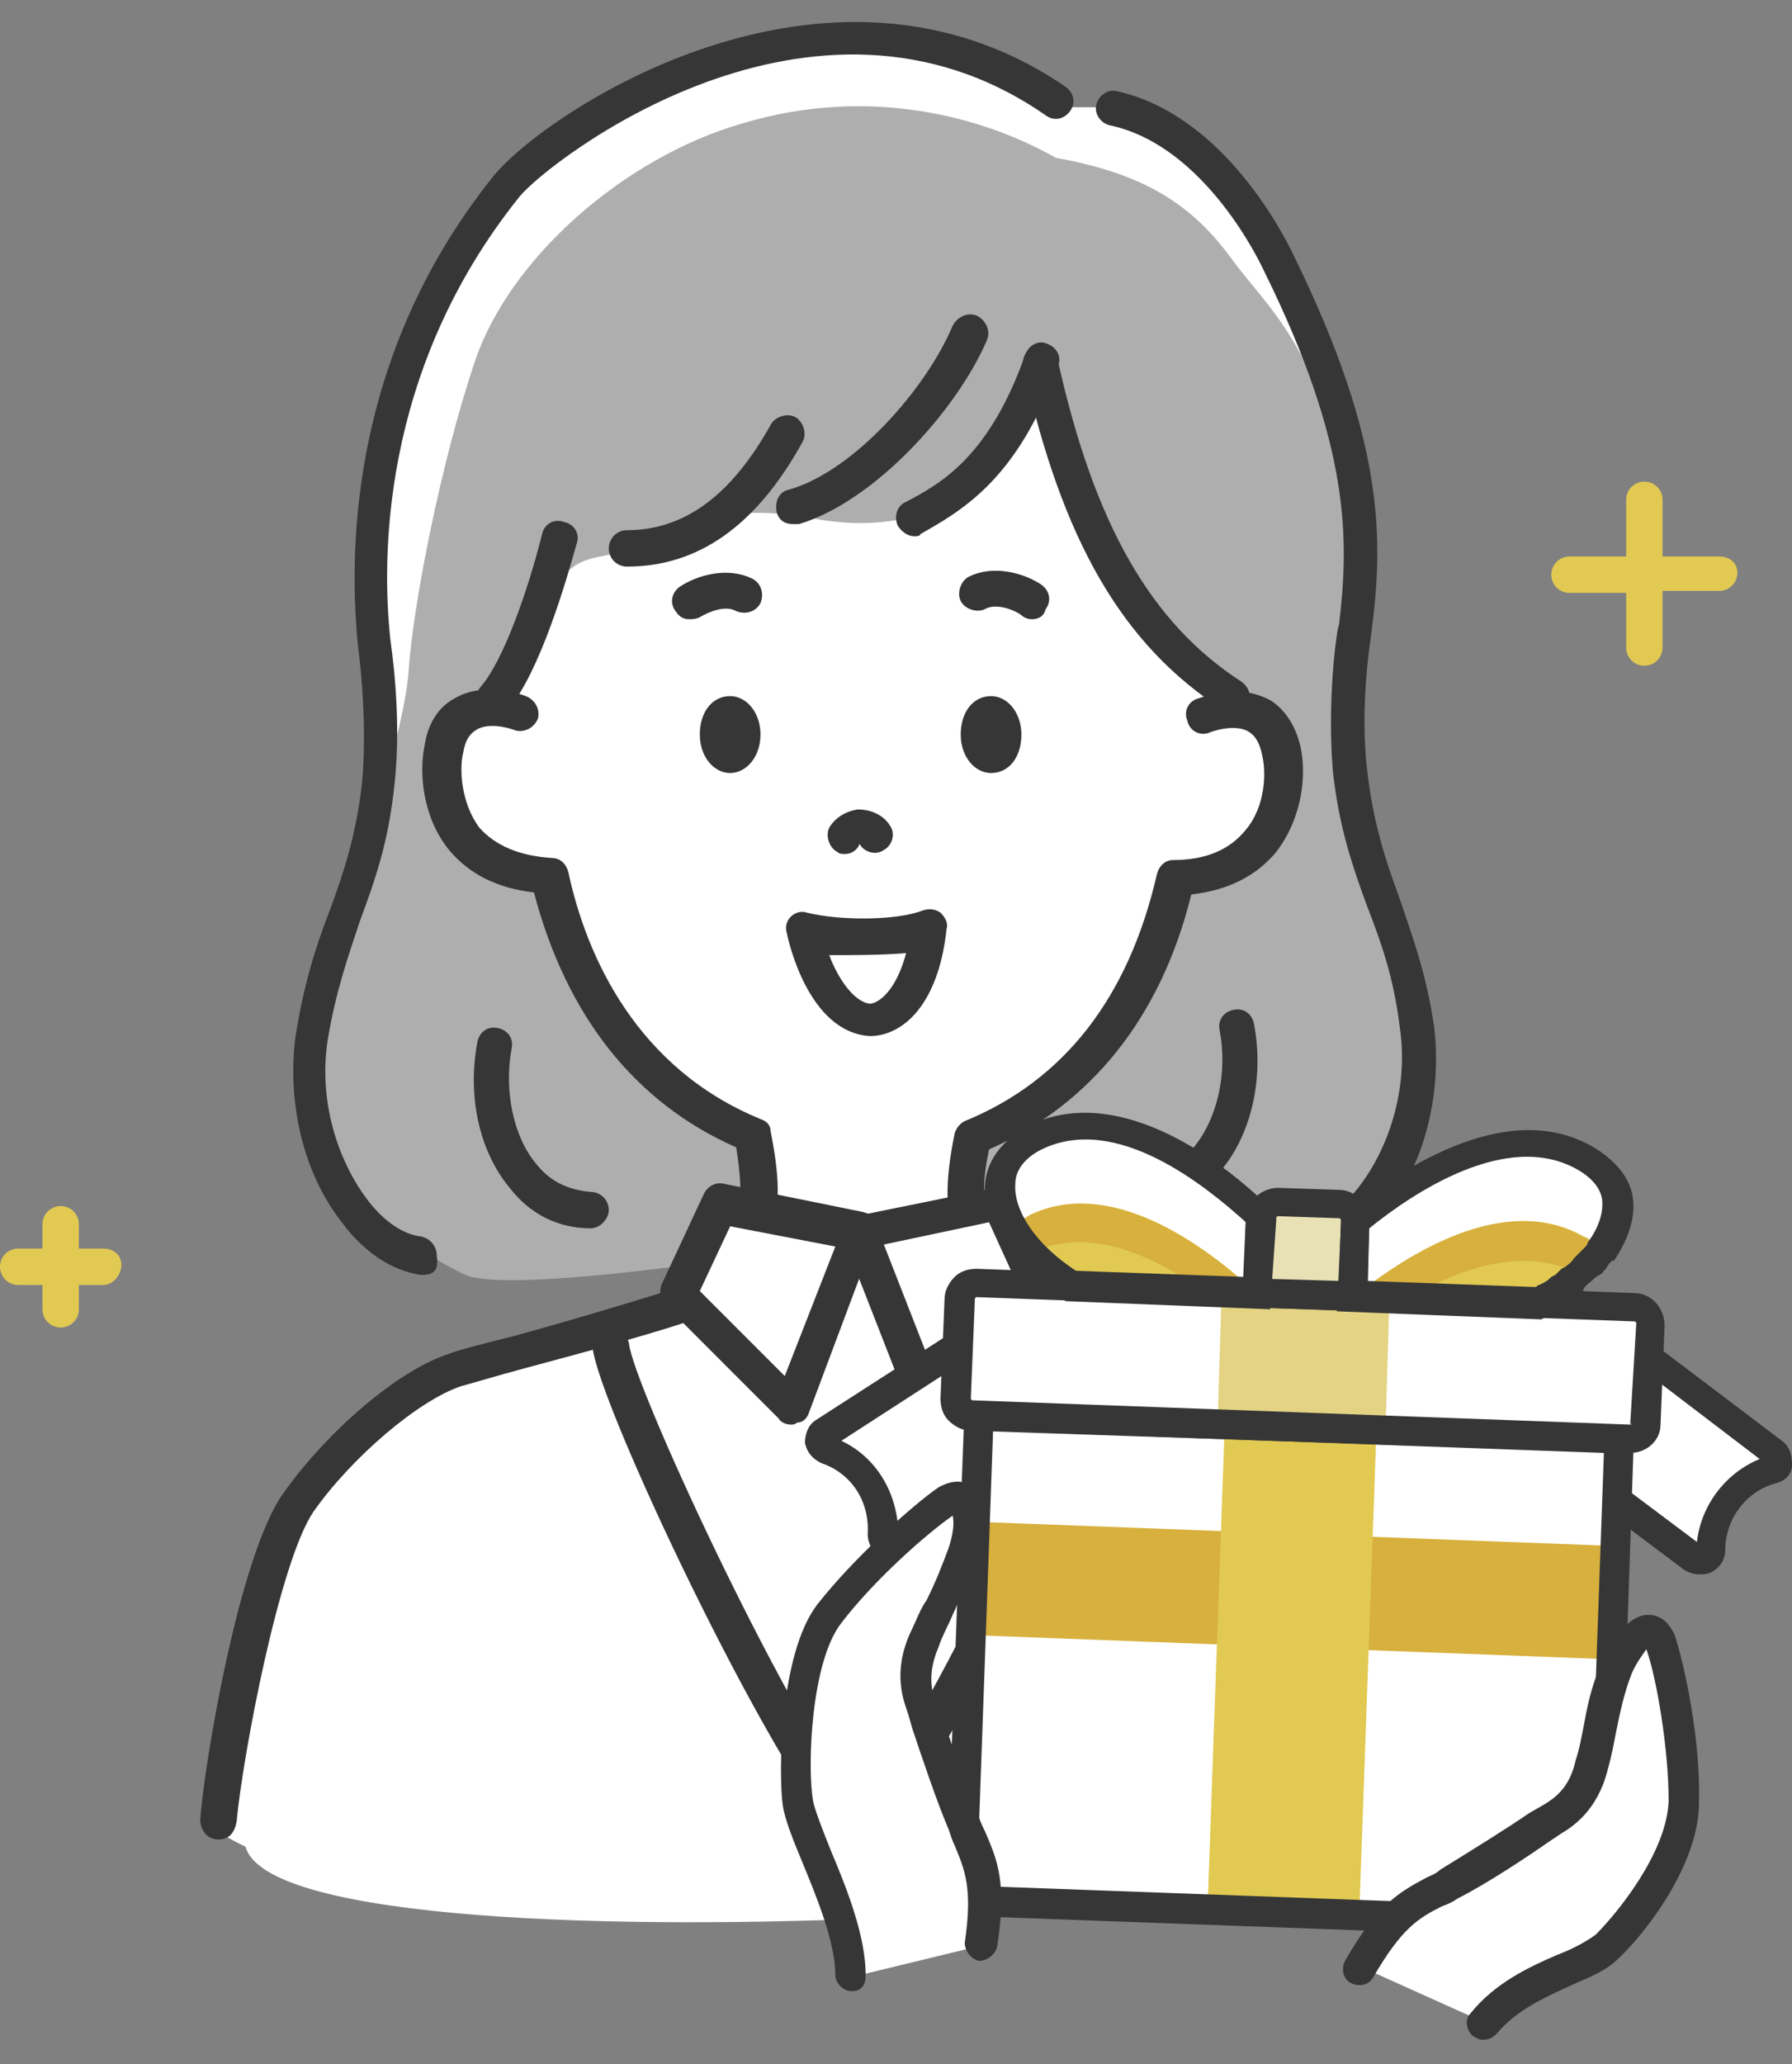 <?xml version="1.0" encoding="utf-8"?><!--Generator: Adobe Illustrator 27.4.0, SVG Export Plug-In . SVG Version: 6.00 Build 0)--><svg version="1.1" id="レイヤー_1" xmlns="http://www.w3.org/2000/svg" xmlns:xlink="http://www.w3.org/1999/xlink" x="0px" y="0px" viewBox="0 0 88.6 102" style="enable-background:new 0 0 88.6 102" xml:space="preserve"><rect x="0" y="0" width="88.6" height="102" fill="#808080" stroke="none"/><style type="text/css">.st0{fill:#FFFFFF;}
	.st1{fill:#AEAEAE;}
	.st2{fill:#363636;}
	.st3{fill:#E1C952;}
	.st4{fill:#D7B03D;}
	.st5{fill:#E8E1B6;}
	.st6{fill:#E3D383;}</style><path class="st0" d="M10.6,90.4c0,0,0.7-4.8,1.4-7.6s2.7-9.1,4.2-10.5s3.7-3.5,6.4-4.2c2.8-0.7,6.3-1.1,6.3-1.1l3.9-2.5l2.4-5
	c0,0,5.2,0.6,5.5,0.7c0.3,0.1,7.6-0.2,7.6-0.2l4.6,3.9l-2.1,21.8l-3.6,8.7l-11.4-0.3c0,0-9.3-0.3-14.4-1
	C16.2,92.4,13.7,92.4,10.6,90.4z"/><path class="st0" d="M20.9,62.2c-3.1-0.4-6.2-5.4-5.4-10.7c0.7-5.2,2.7-7.3,3.3-12.6c0.3-3.4-0.2-7-0.2-7c-0.6-5.2,0-14.4,6.6-22.5
	c1.8-2.3,15.4-12.2,27-4.1h2.9c4.1,0.9,6.9,5.1,8.2,7.7c4.4,8.9,4.3,13.7,3.7,18.1c0,0-0.6,3.6-0.2,7c0.6,5.3,2.6,7.4,3.3,12.6
	S67.8,61,64.7,61.2L20.9,62.2z"/><path class="st0" d="M12.1,90.8c0.2-2.6,1.1-21.3,18.2-24.3c3.3,3.3,10.7,23.3,12.2,24.3s11.7-24.5,14.6-25.5
	c2.9-1,15.6,20.6,15.6,24.8C72.8,94.4,11.4,98.2,12.1,90.8z"/><path class="st1" d="M52.2,7.8c-3.5-2-9.2-3.6-15.5-1.7c-5.9,1.7-11.5,6.7-13.2,11.7S20.4,30,20.2,33.2c-0.2,3.3-3.7,13.6-4.6,19.4
	C14.7,58.4,20.9,62,23,63c2.1,0.9,13.2-0.8,13.2-0.8s0.7-3.2,1.1-5.3C29,53,26.8,44,26.8,44s-2.3,0-4.4-3.3s0.3-6.7,2.5-5.4
	c2.9-8.6,3.3-7.3,6.1-8.1s4.1-2.5,9.1-1.6c9.3,1.8,11.3-6.7,11.5-7.7c-0.5,6.3,4.7,13.3,8.6,16c3.1,3.1,3.2,2.6,3.2,5
	c-0.2,5.4-5.4,4.4-5.4,4.4S54.8,53.5,48.5,56c-1.2,1.8-1.6,5.4,0.3,5.9c1.9,0.5,18.1,2.2,19.8-2.8c3.8-11-3-15.6-2.2-24.3
	c1.3-15.9-3.1-18.7-5.5-22C59,10.2,56.7,8.6,52.2,7.8z"/><path class="st2" d="M41.8,42.2c-0.2,0-0.3,0-0.4-0.1c-0.4-0.2-0.6-0.8-0.4-1.2c0.3-0.5,0.8-0.8,1.4-0.9c0.7,0,1.3,0.3,1.6,0.8
	c0.3,0.4,0.1,1-0.3,1.2c-0.4,0.3-1,0.1-1.2-0.3C42.4,42,42.1,42.2,41.8,42.2z"/><path class="st2" d="M34.1,30.6c-0.3,0-0.5-0.1-0.7-0.4c-0.3-0.4-0.2-0.9,0.2-1.2c0.9-0.6,2.4-1,3.6-0.4c0.4,0.2,0.6,0.7,0.4,1.2
	c-0.2,0.4-0.7,0.6-1.2,0.4c-0.5-0.3-1.3,0-1.8,0.3C34.4,30.6,34.2,30.6,34.1,30.6z"/><path class="st2" d="M51,30.6c-0.2,0-0.4-0.1-0.5-0.2c-0.4-0.3-1.3-0.6-1.8-0.3c-0.4,0.2-1,0-1.2-0.4s0-1,0.4-1.2
	c1.2-0.6,2.7-0.2,3.6,0.4c0.4,0.3,0.5,0.8,0.2,1.2C51.6,30.5,51.3,30.6,51,30.6z"/><path class="st2" d="M10.8,90.9L10.8,90.9c-0.6,0-0.9-0.5-0.9-1c0.2-2.7,1.9-13,4.1-16.1s5.7-6.1,8.2-6.9c0.5-0.2,1.7-0.5,3.3-0.9
	c2.9-0.8,6.9-2,8.4-2.5c0.4-0.2,1.7-1.4,2.3-2.7c0.5-1,0.5-2.2,0.2-4.1c-5-2.2-8.4-6.5-10-12.6c-1.8-0.2-3.2-0.9-4.2-2.1
	c-1.3-1.6-1.5-3.8-1.2-5.2c0.2-1.3,0.9-2,1.5-2.3c1.2-0.7,2.7-0.4,3.5-0.1c0.5,0.2,0.7,0.7,0.6,1.1c-0.2,0.5-0.7,0.7-1.1,0.6
	c-0.8-0.3-1.6-0.3-2,0c-0.3,0.2-0.5,0.5-0.6,1.1c-0.2,0.8-0.1,2.5,0.8,3.7c0.8,0.9,2,1.4,3.6,1.5c0.4,0,0.7,0.3,0.8,0.7
	c0.9,4.2,3.4,9.7,9.5,12.2c0.3,0.1,0.5,0.3,0.5,0.6c0.5,2.5,0.5,4.1-0.2,5.6c-0.6,1.4-2.1,3.2-3.3,3.6C33,65.7,29,66.8,26,67.6
	c-1.5,0.4-2.8,0.8-3.2,0.9c-2.1,0.7-5.4,3.5-7.3,6.2C13.8,77.2,12,86.8,11.7,90C11.6,90.6,11.3,90.9,10.8,90.9z"/><path class="st2" d="M74.3,90.9c-0.5,0-0.8-0.3-0.9-0.8c0-0.4-0.1-0.9-0.1-1.5c-0.3-3.7-0.8-12.4-2.4-14.6c-2.3-3.3-7.9-5.2-8.5-5.4
	c-0.5-0.1-1.7-0.5-3.2-0.9c-3-0.8-7-2-8.5-2.5c-1.2-0.4-2.6-2.3-3.3-3.6c-0.7-1.5-0.7-3.1-0.2-5.6c0.1-0.3,0.3-0.5,0.5-0.6
	c4.9-2,8.1-6.1,9.5-12.2c0.1-0.4,0.4-0.7,0.8-0.7c1.6,0,2.8-0.5,3.6-1.5c1-1.2,1-2.9,0.8-3.7c-0.1-0.5-0.3-0.9-0.6-1.1
	c-0.4-0.3-1.2-0.3-2,0c-0.5,0.2-1-0.1-1.1-0.6c-0.2-0.5,0.1-1,0.6-1.1c0.8-0.3,2.2-0.6,3.5,0.1c0.5,0.3,1.2,1,1.5,2.3
	c0.3,1.4,0.1,3.5-1.2,5.2c-1,1.2-2.4,1.9-4.2,2.1c-1.5,6.1-5,10.4-10,12.6c-0.4,1.9-0.3,3,0.2,4.1c0.5,1.2,1.8,2.5,2.3,2.7
	c1.5,0.5,5.5,1.7,8.4,2.5c1.6,0.4,2.8,0.8,3.3,0.9c0.7,0.2,6.8,2.3,9.5,6.1c1.6,2.3,2.2,8.8,2.7,15.5c0,0.6,0.1,1.1,0.1,1.5
	C75.2,90.4,74.8,90.8,74.3,90.9L74.3,90.9z"/><path class="st2" d="M45.2,26.5c-0.3,0-0.6-0.2-0.8-0.5c-0.2-0.4-0.1-1,0.4-1.2c1.7-0.9,4.1-2.2,5.9-7.3c0.2-0.5,0.7-0.7,1.1-0.5
	c0.5,0.2,0.7,0.7,0.5,1.1c-2,5.7-4.9,7.2-6.8,8.3C45.5,26.5,45.3,26.5,45.2,26.5z"/><path class="st2" d="M39.2,25.9c-0.4,0-0.7-0.2-0.8-0.6c-0.1-0.5,0.1-1,0.6-1.1c3.2-0.9,6.8-5,8.1-8.1c0.2-0.4,0.7-0.7,1.2-0.5
	c0.4,0.2,0.7,0.7,0.5,1.2c-1.5,3.5-5.6,8-9.3,9.1C39.3,25.9,39.2,25.9,39.2,25.9z"/><path class="st2" d="M61,35.2c-0.2,0-0.3,0-0.5-0.1c-5-3.2-8-8.4-9.9-17c-0.1-0.5,0.2-0.9,0.7-1s0.9,0.2,1,0.7
	c1.8,8.1,4.6,13,9.1,15.9c0.4,0.3,0.5,0.8,0.3,1.2C61.6,35,61.3,35.2,61,35.2z"/><path class="st2" d="M31,28c-0.5,0-0.9-0.4-0.9-0.9s0.4-0.9,0.9-0.9c2.9,0,5.2-1.8,7.1-5.2c0.2-0.4,0.8-0.6,1.2-0.4s0.6,0.8,0.4,1.2
	C37.4,26,34.5,28,31,28L31,28z"/><path class="st2" d="M24.5,35.3c-0.2,0-0.4-0.1-0.6-0.2c-0.4-0.3-0.4-0.9-0.1-1.2c1.1-1.3,2.3-4.7,3-7.5c0.1-0.5,0.6-0.8,1.1-0.6
	c0.5,0.1,0.8,0.6,0.6,1.1c-0.5,1.8-1.8,6.3-3.4,8.2C25,35.2,24.8,35.3,24.5,35.3z"/><path class="st2" d="M42.5,91.7c-0.3,0-0.5-0.1-0.7-0.3c-3.9-4.4-12.2-22-12.5-24.8c0-0.5,0.3-0.9,0.8-1c0.5,0,0.9,0.3,1,0.8
	c0.2,2,7.4,17.6,11.4,23c4-5.4,11.2-21,11.4-23c0-0.5,0.5-0.9,1-0.8c0.5,0,0.8,0.5,0.8,1c-0.2,2.8-8.6,20.4-12.5,24.8
	C43,91.6,42.8,91.7,42.5,91.7z"/><path class="st2" d="M64.7,62.2c-0.4,0-0.8-0.3-0.9-0.8c-0.1-0.5,0.3-0.9,0.8-1c0.9-0.1,1.9-0.8,2.7-1.9c1.2-1.6,2.4-4.5,1.9-7.8
	c-0.3-2.4-0.9-4.1-1.6-5.9c-0.7-1.9-1.4-3.9-1.7-6.7c-0.3-3.5,0.2-7.1,0.3-7.2c0.5-4.2,0.6-8.8-3.7-17.5c-0.7-1.5-3.4-6.3-7.6-7.2
	c-0.5-0.1-0.8-0.6-0.7-1c0.1-0.5,0.6-0.8,1-0.7c5,1.1,8,6.5,8.8,8.2c4.5,9.2,4.4,14,3.8,18.6c0,0.1-0.6,3.5-0.2,6.8
	c0.3,2.6,0.9,4.4,1.6,6.3c0.6,1.8,1.3,3.6,1.7,6.3c0.4,3.2-0.4,6.7-2.3,9.1c-1.1,1.5-2.5,2.4-3.9,2.6C64.8,62.2,64.8,62.2,64.7,62.2
	z"/><path class="st2" d="M56.4,59.8c-0.5,0-0.9-0.4-0.9-0.9s0.4-0.9,0.9-0.9c1.1,0,2-0.5,2.7-1.4c1.1-1.4,1.6-3.6,1.2-5.7
	c-0.1-0.5,0.2-0.9,0.7-1s0.9,0.2,1,0.7c0.5,2.6-0.1,5.4-1.6,7.2C59.4,59,58,59.8,56.4,59.8L56.4,59.8z"/><g><ellipse class="st2" cx="36.1" cy="36.3" rx="1" ry="1.4"/><path class="st2" d="M36.1,38.2c-0.8,0-1.5-0.8-1.5-1.9s0.6-1.9,1.5-1.9c0.8,0,1.5,0.8,1.5,1.9S36.9,38.2,36.1,38.2z"/></g><g><ellipse class="st2" cx="49" cy="36.3" rx="1" ry="1.4"/><path class="st2" d="M49,38.2c-0.8,0-1.5-0.8-1.5-1.9s0.6-1.9,1.5-1.9c0.8,0,1.5,0.8,1.5,1.9S49.9,38.2,49,38.2z"/></g><path class="st2" d="M20.9,63h-0.1c-1.4-0.2-2.8-1.1-3.9-2.6c-1.9-2.4-2.7-5.9-2.3-9.1c0.4-2.6,1-4.5,1.7-6.3
	c0.7-1.9,1.3-3.7,1.6-6.3c0.3-3.3-0.2-6.7-0.2-6.8c-0.4-3.9-0.7-14,6.7-23.2c2.5-3.1,16.5-12.5,28.3-4.4c0.4,0.3,0.5,0.8,0.2,1.2
	c-0.3,0.4-0.8,0.5-1.2,0.2c-11.5-8-24.6,2.3-26,4c-7,8.7-6.8,18.2-6.4,21.9c0,0.1,0.6,3.7,0.2,7.2c-0.3,2.9-1,4.8-1.7,6.7
	c-0.6,1.8-1.2,3.5-1.6,5.9c-0.5,3.3,0.7,6.2,1.9,7.8c0.8,1.1,1.8,1.8,2.7,1.9c0.5,0.1,0.8,0.5,0.8,1C21.7,62.8,21.4,63,20.9,63z"/><path class="st2" d="M29.2,60.7L29.2,60.7c-1.6,0-3-0.7-4-2c-1.5-1.8-2.1-4.5-1.6-7.2c0.1-0.5,0.5-0.8,1-0.7s0.8,0.5,0.7,1
	c-0.4,2.1,0.1,4.4,1.2,5.7c0.7,0.9,1.6,1.3,2.7,1.4c0.5,0,0.9,0.4,0.9,0.9C30.1,60.2,29.7,60.7,29.2,60.7z"/><g><polygon class="st0" points="42.5,60.8 35.6,59.5 33.5,64 39.1,69.6 	"/><path class="st2" d="M39.1,70.4c-0.2,0-0.5-0.1-0.6-0.3l-5.6-5.6c-0.3-0.3-0.3-0.7-0.2-1l2.1-4.5c0.2-0.4,0.6-0.6,1-0.5l6.9,1.4
		c0.3,0.1,0.5,0.2,0.6,0.4s0.1,0.5,0,0.7L40,69.8c-0.1,0.3-0.3,0.5-0.6,0.5C39.3,70.4,39.2,70.4,39.1,70.4z M34.6,63.8l4.2,4.2
		l2.5-6.4l-5.2-1L34.6,63.8z"/></g><g><polygon class="st0" points="42.5,60.8 49.4,59.5 51.5,64 45.9,69.6 	"/><path class="st2" d="M45.9,70.4c-0.1,0-0.1,0-0.2,0c-0.3-0.1-0.5-0.3-0.6-0.5l-3.4-8.7c-0.1-0.2-0.1-0.5,0-0.7s0.3-0.4,0.6-0.4
		l6.9-1.4c0.4-0.1,0.8,0.1,1,0.5l2.1,4.5c0.2,0.3,0.1,0.7-0.2,1l-5.6,5.6C46.4,70.3,46.1,70.4,45.9,70.4z M43.7,61.5l2.5,6.4
		l4.2-4.2l-1.5-3.3L43.7,61.5z"/></g><g><g><g><path class="st0" d="M51.1,64.2l-10.3,6.7c-0.3,0.2-0.3,0.7,0.1,0.8c1.7,0.7,2.8,2.4,2.7,4.2c0,0.4,0.4,0.6,0.7,0.4l4.8-3.1
				L51.1,64.2z"/><path class="st0" d="M77.9,64.4l9.8,7.4c0.3,0.2,0.2,0.7-0.2,0.8c-1.8,0.5-3,2.2-3,4c0,0.4-0.5,0.6-0.8,0.4l-4.5-3.4L77.9,64.4z"/></g><g><path class="st2" d="M44.1,77.1c-0.2,0-0.4-0.1-0.6-0.2c-0.4-0.2-0.6-0.7-0.6-1.1c0.1-1.6-0.8-3-2.3-3.5c-0.4-0.2-0.7-0.5-0.8-1
				c0-0.5,0.2-0.9,0.5-1.1l11.8-7.6l-2.4,11.1l-5,3.3C44.5,77.1,44.3,77.1,44.1,77.1z M41.6,71.2c1.7,0.8,2.7,2.5,2.8,4.3l4.2-2.7
				l1.5-7.1L41.6,71.2z"/><path class="st2" d="M84,77.8c-0.3,0-0.5-0.1-0.7-0.2l-4.8-3.6L77,62.8l11.1,8.4c0.4,0.3,0.5,0.7,0.5,1.2s-0.4,0.8-0.8,0.9
				c-1.5,0.4-2.5,1.8-2.5,3.3c0,0.5-0.3,0.9-0.7,1.1C84.4,77.8,84.2,77.8,84,77.8z M79.9,73.2l4,3c0.2-1.8,1.4-3.4,3.1-4.1l-8-6.1
				L79.9,73.2z"/></g><g><g><g><g><path class="st0" d="M66.1,61.2c0,0,7.1-6.9,12.3-3.9c4.8,2.8-1.9,9.8-12.5,9.4L66.1,61.2z"/><path class="st3" d="M79.2,61.8c-1.9,2.6-6.9,5.1-13.3,4.9l0.1-1.7c0,0,7.1-6.9,12.3-3.9C78.6,61.2,78.9,61.5,79.2,61.8
							L79.2,61.8z"/><path class="st4" d="M79.2,61.8c-0.3,0.4-0.6,0.8-1.1,1.2c-4.5-2.5-10.6,2.5-12,3.7c-0.1,0-0.2,0-0.3,0l0.1-1.7
							c0,0,7.1-6.9,12.3-3.9C78.6,61.2,78.9,61.5,79.2,61.8L79.2,61.8z"/></g><g><path class="st0" d="M63.2,61c0,0-6.6-7.4-12-4.9c-5,2.4,1.2,9.9,11.8,10.3L63.2,61z"/><path class="st3" d="M50.1,60.7c1.7,2.8,6.4,5.6,12.9,5.9l0.1-1.7c0,0-6.6-7.4-12-4.9C50.7,60.2,50.3,60.5,50.1,60.7
							L50.1,60.7z"/><path class="st4" d="M63,64.8l-0.1,1.7c-0.1,0-0.2,0-0.3,0c-1.3-1.3-6.9-6.8-11.6-4.6c-0.4-0.4-0.7-0.8-1-1.2
							c0.3-0.2,0.6-0.5,1-0.7C56.4,57.5,63,64.8,63,64.8L63,64.8z"/></g></g><path class="st5" d="M66.9,64.9l-4.7-0.2l0.2-4.6c0-0.5,0.4-0.8,0.9-0.8l3,0.1c0.5,0,0.8,0.4,0.8,0.9L66.9,64.9L66.9,64.9z"/><g><path class="st0" d="M80.2,69.8l-0.9,24.5c0,0.5-0.4,0.8-0.9,0.8l-30-1.1c-0.5,0-0.8-0.4-0.8-0.9l0.9-24.5L80.2,69.8z"/><path class="st4" d="M48.2,75.2l31.7,1.2l-0.2,5.6L48,80.8L48.2,75.2z"/><path class="st3" d="M60.6,69.1l7.5,0.3l-0.9,25.3l-7.5-0.3L60.6,69.1z"/><g><path class="st0" d="M80.5,71.2L48,69.9c-0.5,0-0.8-0.4-0.8-0.9l0.2-4.9c0-0.5,0.4-0.8,0.9-0.8l32.5,1.2
							c0.5,0,0.8,0.4,0.8,0.9l-0.2,4.9C81.4,70.8,81,71.2,80.5,71.2z"/><path class="st6" d="M60.4,63.8l8.3,0.3l-0.2,6.6l-8.3-0.3L60.4,63.8z"/><path class="st2" d="M80.6,71.8C80.5,71.8,80.5,71.8,80.6,71.8L48,70.7c-0.4,0-0.8-0.2-1.1-0.5s-0.4-0.7-0.4-1.1l0.2-4.9
							c0-0.4,0.2-0.8,0.5-1.1s0.7-0.4,1.1-0.4l32.5,1.2c0.9,0,1.5,0.8,1.5,1.6l-0.2,4.9C82.1,71.2,81.4,71.8,80.6,71.8z M80.6,70.4
							C80.7,70.4,80.7,70.3,80.6,70.4l0.3-5c0-0.1-0.1-0.1-0.1-0.1l-32.5-1.2c-0.1,0-0.1,0.1-0.1,0.1L48,69.1c0,0.1,0.1,0.1,0.1,0.1
							L80.6,70.4z"/></g></g></g></g></g><path class="st2" d="M76.2,65.2l-10.1-0.4l0.2-4.3v-0.3l0.3-0.3c2.2-1.8,7.8-5.8,12.2-3.2l0,0c1,0.6,1.7,1.4,1.9,2.3
		c0.2,1-0.1,2.1-0.9,3.3h-0.1c-0.1,0.1-0.2,0.2-0.3,0.4l-0.1,0.1C79.2,63,79,63,78.8,63.2s-0.4,0.3-0.5,0.5l-0.1,0.1
		c-0.2,0.1-0.3,0.2-0.4,0.3c-0.1,0.1-0.1,0.1-0.2,0.2s-0.3,0.2-0.4,0.3L77,64.8c-0.1,0.1-0.3,0.2-0.4,0.2L76.2,65.2z M67.6,63.3
		l8.3,0.3c0.1,0,0.1-0.1,0.2-0.1l0.2-0.1c0.2-0.1,0.3-0.2,0.4-0.3l0.2-0.1c0.1-0.1,0.2-0.2,0.3-0.3l0.2-0.1c0.1-0.1,0.3-0.2,0.4-0.4
		c0.2-0.2,0.3-0.3,0.4-0.4l0.1-0.1c0.1-0.1,0.2-0.2,0.2-0.3c0.6-0.8,0.8-1.6,0.7-2.2c-0.1-0.5-0.5-1-1.2-1.4
		c-3.5-2-8.2,1.2-10.3,2.9L67.6,63.3z"/><path class="st2" d="M62.8,64.7l-10.1-0.4l-0.2-0.1c-2.5-1.7-4-3.8-3.8-5.7c0.1-1.2,0.9-2.2,2.2-2.9c4.6-2.2,9.9,2.1,11.9,4.1
		l0.2,0.2v0.4L62.8,64.7z M53.2,62.8l8.3,0.3l0.1-2.7c-2-1.8-6.4-5.4-10.1-3.6c-0.8,0.4-1.3,1-1.3,1.7
		C50.1,59.8,51.2,61.5,53.2,62.8z"/><path class="st2" d="M67.6,64.8l-6.2-0.2l0.2-4.5c0.1-0.8,0.8-1.4,1.6-1.4l3,0.1c0.8,0,1.5,0.7,1.5,1.6l0,0L67.6,64.8z M62.9,63.2
		l3.3,0.1l0.1-3c0-0.1-0.1-0.1-0.1-0.1l-3-0.1c-0.1,0-0.1,0.1-0.1,0.1v0.1L62.9,63.2z"/><path class="st2" d="M78.4,95.8L78.4,95.8l-30.1-1.1c-0.9,0-1.5-0.8-1.5-1.6l0.9-23.8l33.1,1.2L80,94.2c0,0.4-0.2,0.8-0.5,1.1
		C79.2,95.7,78.8,95.8,78.4,95.8z M49.1,70.7l-0.8,22.4c0,0.1,0.1,0.1,0.1,0.1l30,1.1c0.1,0,0.1-0.1,0.1-0.1l0.8-22.4L49.1,70.7z"/></g><g><path class="st0" d="M42.1,97.7c0-2.9-2.4-6.9-2.6-8.5s-0.1-7.1,1.6-9.4c1.7-2.2,4.6-4.8,5.8-5.6c1.3-0.8,1.2,1.3,0.8,2.6
		s-1,2.4-1.9,4.3s-0.2,3,0,3.5s1.3,3.8,2,5.5s1.4,2.5,0.9,6"/><path class="st2" d="M42.1,98.4L42.1,98.4c-0.4,0-0.8-0.4-0.8-0.8c0-1.6-0.9-3.8-1.6-5.5c-0.5-1.2-0.9-2.2-1-2.9
		c-0.2-1.4-0.2-7.4,1.7-9.9c1.8-2.3,4.7-4.9,6-5.8c0.9-0.5,1.4-0.2,1.6-0.1c1.1,0.9,0.3,3.4,0.3,3.6c-0.3,0.9-0.7,1.7-1.2,2.8
		c-0.2,0.5-0.5,1-0.7,1.6c-0.6,1.4-0.3,2.3-0.1,2.8l0.3,0.7c0.4,1.1,1.2,3.5,1.8,4.9c0.1,0.3,0.2,0.5,0.3,0.7
		c0.6,1.4,1.1,2.5,0.6,5.7c-0.1,0.4-0.5,0.7-0.9,0.7c-0.4-0.1-0.7-0.5-0.7-0.9c0.4-2.7,0-3.6-0.5-4.8c-0.1-0.2-0.2-0.5-0.3-0.8
		c-0.6-1.4-1.4-3.8-1.8-5l-0.2-0.7c-0.2-0.6-0.8-2,0.1-4c0.3-0.6,0.5-1.2,0.8-1.6c0.5-1,0.8-1.8,1.1-2.6c0.2-0.6,0.3-1.2,0.2-1.6
		c-1.3,0.9-3.9,3.2-5.5,5.3c-1.5,1.9-1.7,7.1-1.4,8.8c0.1,0.5,0.5,1.5,0.9,2.5c0.8,1.9,1.7,4.2,1.7,6.1
		C42.8,98.2,42.5,98.4,42.1,98.4z"/></g><g><path class="st0" d="M73.3,99.9c1.7-2.3,4.9-2.7,6.1-3.8c1.2-1.2,3.8-4.4,3.8-7.2c0-2.8-0.7-6.6-1.2-8s-1.7,0.3-2.2,1.6
		c-0.5,1.3-0.7,2.6-1.1,4.6c-0.5,2-1.7,2.5-2.1,2.8s-3.3,2.2-4.9,3.1s-2.7,1.1-4.4,4.2"/><path class="st2" d="M73.3,100.8c-0.2,0-0.3-0.1-0.5-0.2c-0.3-0.3-0.4-0.8-0.1-1.1c1.2-1.5,2.9-2.3,4.3-2.9c0.8-0.3,1.5-0.7,1.9-1
		c1-1,3.5-4,3.6-6.6c0-2.6-0.6-6.1-1.1-7.5c-0.2,0.3-0.6,0.8-0.8,1.4c-0.3,0.8-0.5,1.7-0.7,2.7c-0.1,0.5-0.2,1.1-0.4,1.8
		c-0.5,2.1-1.8,2.9-2.3,3.2L76.6,91c-1,0.7-3.1,2.1-4.5,2.8c-0.3,0.2-0.5,0.3-0.8,0.4c-1.2,0.6-2,1.1-3.4,3.5
		c-0.2,0.4-0.7,0.5-1.1,0.3s-0.5-0.7-0.3-1.1c1.6-2.8,2.7-3.4,4-4.1c0.2-0.1,0.5-0.2,0.7-0.4c1.3-0.8,3.4-2.1,4.4-2.8l0.7-0.4
		c0.5-0.3,1.3-0.8,1.6-2.2c0.2-0.6,0.3-1.2,0.4-1.7c0.2-1.1,0.4-2,0.8-2.9c0-0.1,1-2.6,2.4-2.6l0,0c0.3,0,0.9,0.1,1.3,1
		c0.5,1.5,1.3,5.3,1.2,8.3c0,3-2.6,6.4-4,7.7c-0.6,0.6-1.4,0.9-2.3,1.3c-1.3,0.6-2.7,1.2-3.7,2.4C73.8,100.7,73.6,100.8,73.3,100.8z
		"/></g><g><path class="st3" d="M85,27.5h-2.8v-2.8c0-0.5-0.4-0.9-0.9-0.9s-0.9,0.4-0.9,0.9v2.8h-2.8c-0.5,0-0.9,0.4-0.9,0.9s0.4,0.9,0.9,0.9
		h2.8V32c0,0.5,0.4,0.9,0.9,0.9s0.9-0.4,0.9-0.9v-2.8H85c0.5,0,0.9-0.4,0.9-0.9S85.5,27.5,85,27.5z"/><path class="st3" d="M5.1,61.7H3.9v-1.2c0-0.5-0.4-0.9-0.9-0.9S2.1,60,2.1,60.5v1.2H0.9c-0.5,0-0.9,0.4-0.9,0.9s0.4,0.9,0.9,0.9
		h1.2v1.2c0,0.5,0.4,0.9,0.9,0.9s0.9-0.4,0.9-0.9v-1.2h1.2C5.6,63.5,6,63,6,62.5S5.6,61.7,5.1,61.7z"/></g><path class="st2" d="M43,51.2L43,51.2c-3-0.2-4-4.6-4.1-5.1c-0.1-0.3,0-0.6,0.2-0.8s0.5-0.3,0.8-0.2c1.6,0.4,4.4,0.4,5.7-0.1
	c0.3-0.1,0.6-0.1,0.9,0.1c0.2,0.2,0.4,0.5,0.3,0.8C46.4,49.7,44.6,51.2,43,51.2z M41,47.2c0.4,1.1,1.2,2.3,2,2.4
	c0.4,0,1.3-0.6,1.8-2.5C43.6,47.2,42.2,47.2,41,47.2z"/></svg>